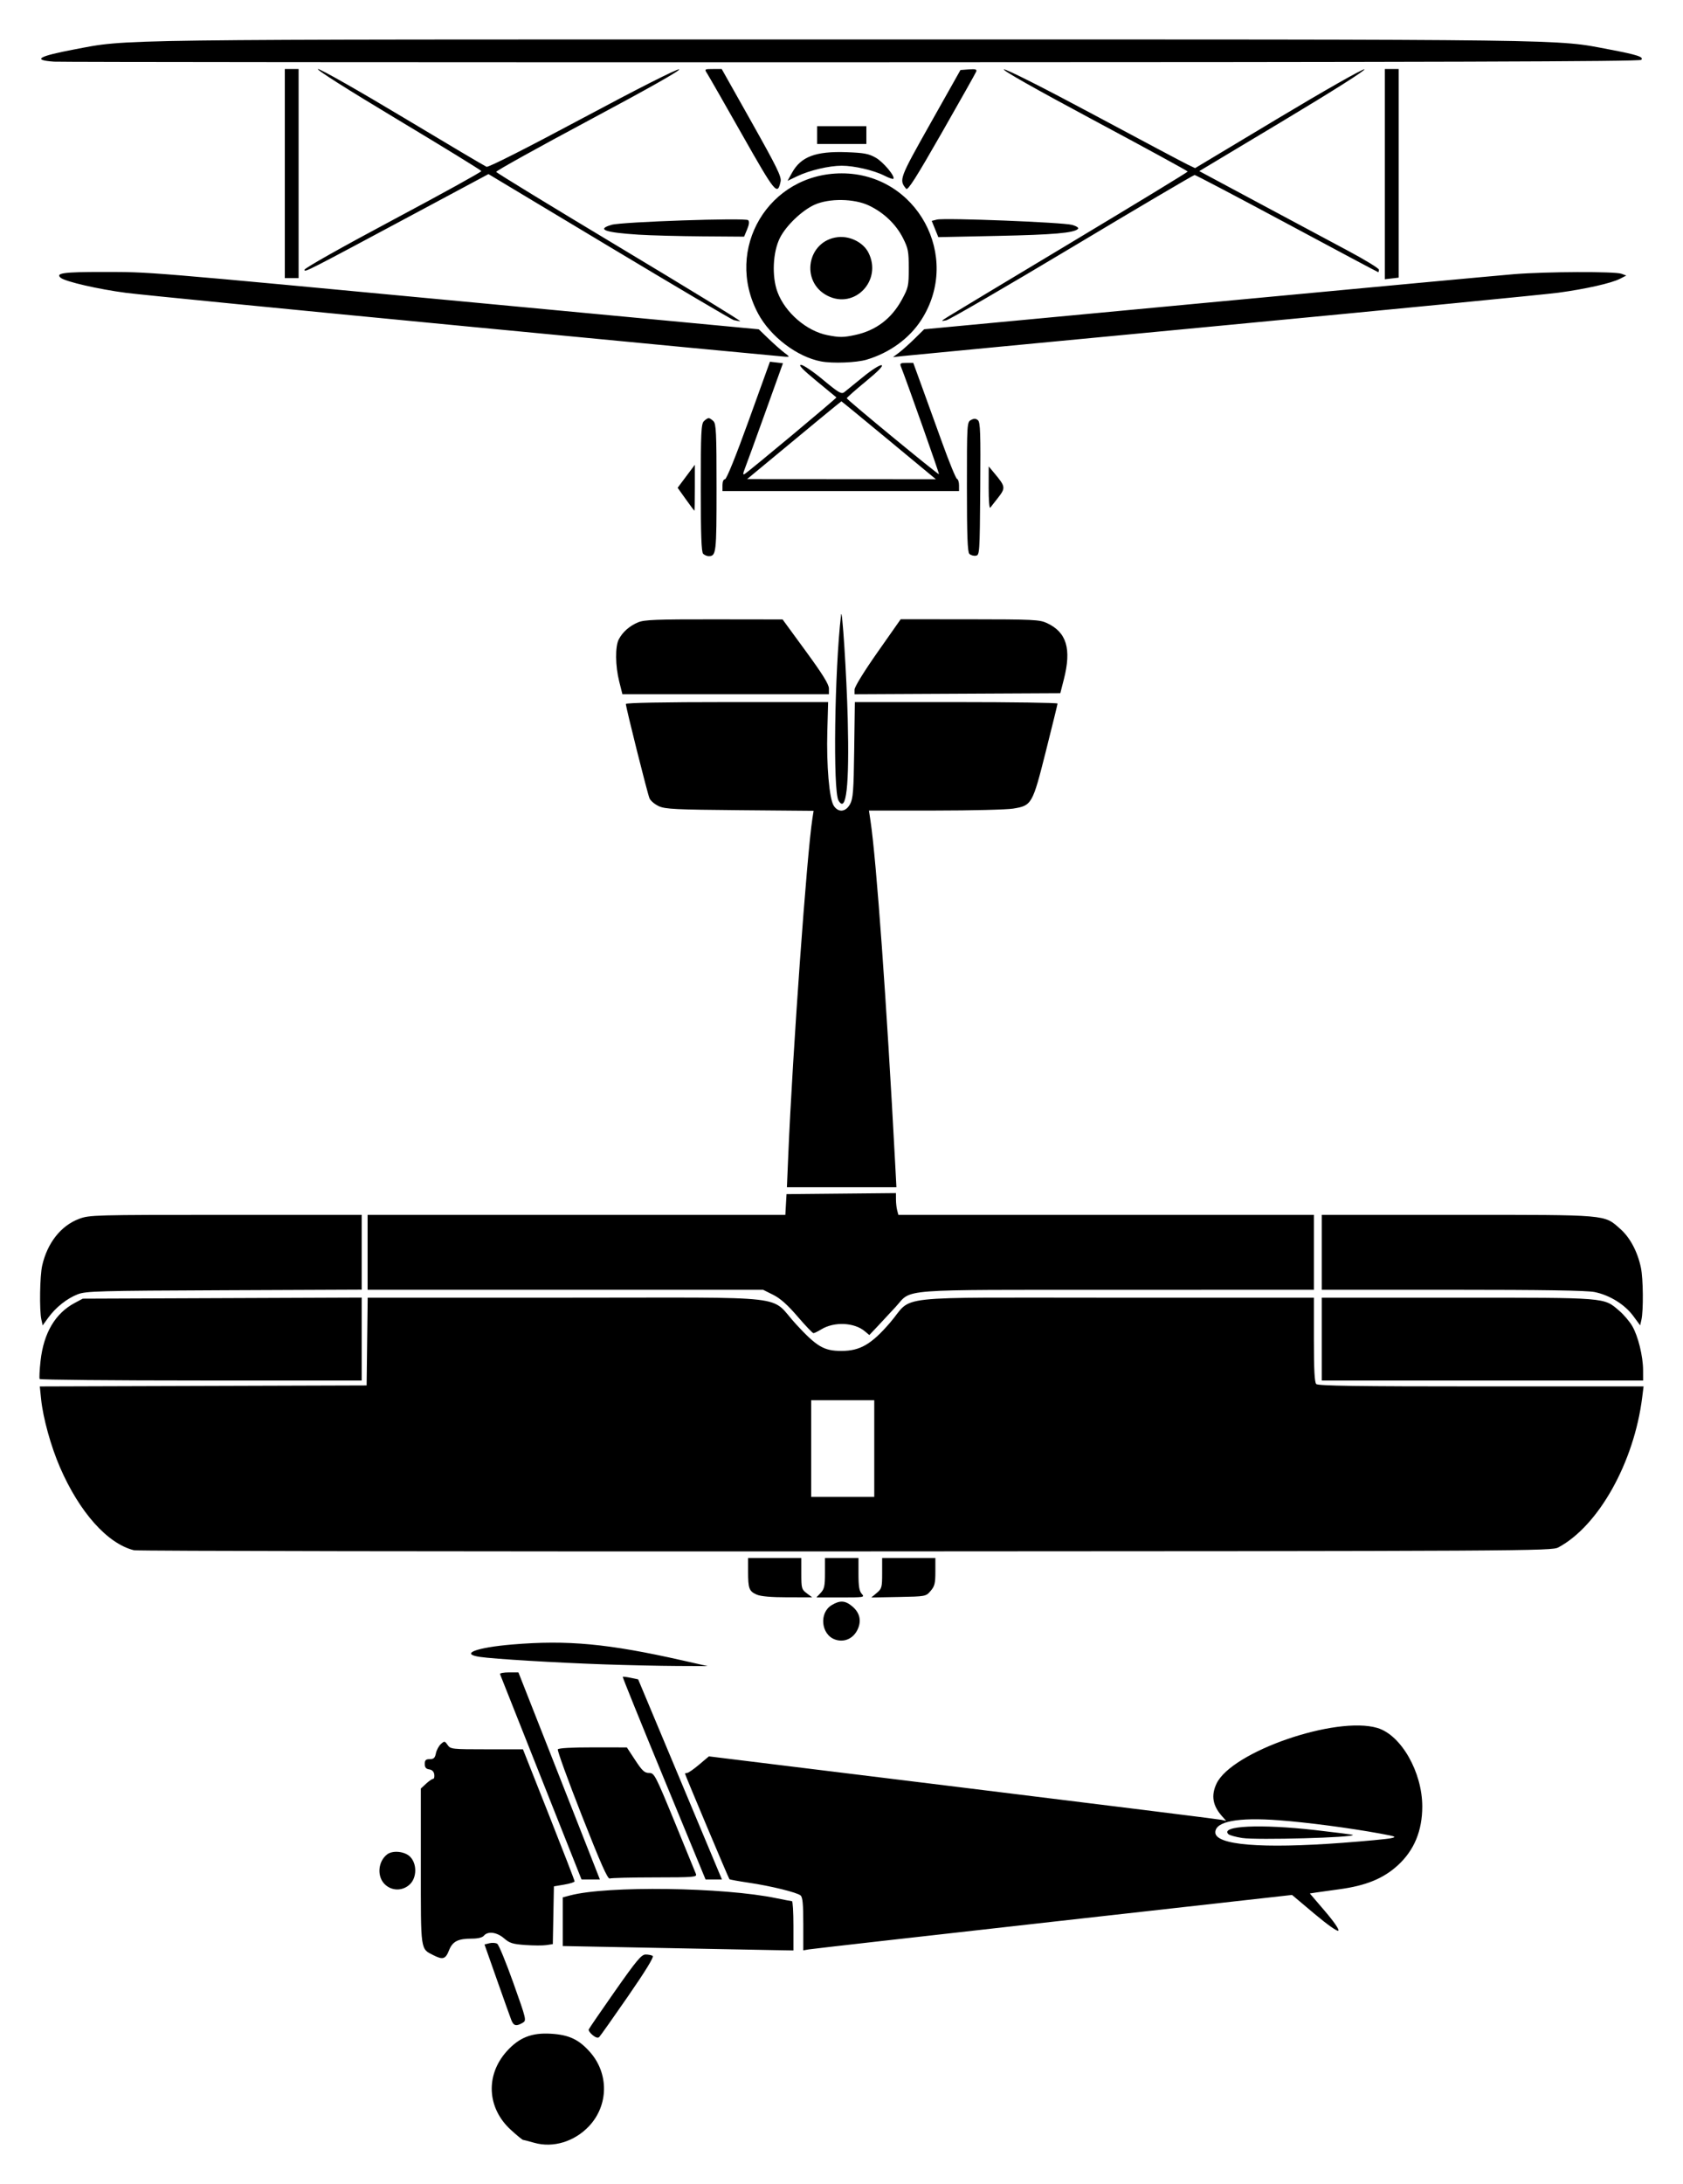 <?xml version="1.0" encoding="UTF-8" standalone="no"?>
<!-- Created with Inkscape (http://www.inkscape.org/) -->
<svg
   xmlns:dc="http://purl.org/dc/elements/1.1/"
   xmlns:cc="http://web.resource.org/cc/"
   xmlns:rdf="http://www.w3.org/1999/02/22-rdf-syntax-ns#"
   xmlns:svg="http://www.w3.org/2000/svg"
   xmlns="http://www.w3.org/2000/svg"
   xmlns:sodipodi="http://sodipodi.sourceforge.net/DTD/sodipodi-0.dtd"
   xmlns:inkscape="http://www.inkscape.org/namespaces/inkscape"
   width="853.7"
   height="1107.46"
   id="svg2"
   sodipodi:version="0.32"
   inkscape:version="0.45"
   sodipodi:modified="true"
   version="1.0">
  <defs
     id="defs4" />
  <sodipodi:namedview
     id="base"
     pagecolor="#ffffff"
     bordercolor="#666666"
     borderopacity="1.0"
     gridtolerance="10000"
     guidetolerance="10"
     objecttolerance="10"
     inkscape:pageopacity="0.0"
     inkscape:pageshadow="2"
     inkscape:zoom="0.49497475"
     inkscape:cx="521.09739"
     inkscape:cy="555.98439"
     inkscape:document-units="px"
     inkscape:current-layer="layer1"
     width="853.7px"
     height="1107.46px"
     inkscape:window-width="1228"
     inkscape:window-height="1005"
     inkscape:window-x="48"
     inkscape:window-y="-4" />
  <g
     inkscape:label="Layer 1"
     inkscape:groupmode="layer"
     id="layer1"
     transform="translate(44.284,-9.851)">
    <path
       style="fill:#000000"
       d="M 226.683,1096.367 C 223.933,1095.582 221.382,1094.921 221.014,1094.897 C 220.646,1094.872 217.857,1092.579 214.816,1089.8 C 202.75,1078.772 201.882,1062.077 212.746,1049.994 C 219.023,1043.013 225.364,1040.486 235.14,1041.07 C 244.356,1041.621 249.367,1043.981 255.066,1050.457 C 264.619,1061.309 264.407,1077.354 254.572,1087.868 C 247.163,1095.789 236.281,1099.105 226.683,1096.367 z M 256.344,1041.799 C 255.058,1040.748 254.158,1039.453 254.344,1038.923 C 254.531,1038.393 260.533,1029.626 267.683,1019.441 C 278.608,1003.879 281.082,1000.92 283.183,1000.903 C 284.558,1000.892 286.189,1001.214 286.807,1001.618 C 287.537,1002.095 283.159,1009.25 274.299,1022.06 C 266.802,1032.9 260.221,1042.205 259.676,1042.739 C 259.031,1043.371 257.865,1043.042 256.344,1041.799 z M 215.07,1034.102 C 214.484,1032.59 211.187,1023.357 207.743,1013.584 L 201.48,995.816 L 203.986,995.187 C 205.365,994.841 207.142,994.967 207.935,995.467 C 208.728,995.968 212.416,1004.922 216.131,1015.365 C 222.808,1034.139 222.861,1034.366 220.784,1035.567 C 217.552,1037.436 216.228,1037.097 215.07,1034.102 z M 175.683,1001.316 C 168.909,997.875 169.183,999.782 169.183,956.194 L 169.183,916.757 L 171.829,914.305 C 173.285,912.956 174.891,911.852 175.399,911.852 C 175.907,911.852 176.179,910.84 176.003,909.602 C 175.798,908.156 174.879,907.238 173.433,907.033 C 171.805,906.802 171.183,906.042 171.183,904.283 C 171.183,902.351 171.701,901.852 173.708,901.852 C 175.704,901.852 176.357,901.234 176.823,898.904 C 177.148,897.282 178.274,895.175 179.327,894.222 C 181.152,892.571 181.313,892.592 182.769,894.671 C 184.245,896.778 184.923,896.852 202.638,896.852 L 220.98,896.852 L 234.082,929.937 C 241.288,948.133 247.183,963.37 247.183,963.796 C 247.183,964.222 244.821,964.972 241.933,965.462 L 236.683,966.352 L 236.407,980.993 L 236.131,995.633 L 232.907,996.127 C 231.134,996.398 226.308,996.382 222.183,996.09 C 215.786,995.638 214.2,995.141 211.399,992.706 C 207.774,989.557 203.179,988.948 201.183,991.352 C 200.392,992.305 198.184,992.852 195.126,992.852 C 187.967,992.852 185.262,994.244 183.449,998.859 C 181.729,1003.237 180.334,1003.678 175.683,1001.316 z M 289.433,997.552 L 241.183,996.606 L 241.183,984.268 L 241.183,971.929 L 244.933,970.935 C 263.667,965.968 322.759,966.773 349.539,972.36 C 353.468,973.18 357.021,973.851 357.433,973.852 C 357.846,973.852 358.183,979.477 358.183,986.352 L 358.183,998.852 L 347.933,998.675 C 342.296,998.577 315.971,998.072 289.433,997.552 z M 363.183,985.45 C 363.183,975.358 362.849,971.819 361.812,970.959 C 359.937,969.403 346.643,966.143 335.394,964.48 C 330.285,963.725 325.93,962.932 325.716,962.718 C 325.299,962.301 303.183,909.768 303.183,909.194 C 303.183,909.006 303.665,908.852 304.254,908.852 C 304.843,908.852 307.571,906.958 310.316,904.643 L 315.308,900.434 L 443.996,916.249 C 514.774,924.946 573.808,932.304 575.183,932.599 L 577.683,933.134 L 575.558,930.743 C 570.814,925.406 569.955,920.243 572.81,914.227 C 580.494,898.034 633.428,879.752 654.419,886.041 C 666.444,889.644 677.16,908.403 677.16,925.852 C 677.16,938.141 673.081,948.005 664.868,955.575 C 657.487,962.379 648.599,966.021 634.938,967.841 C 630.398,968.446 625.208,969.169 623.405,969.447 L 620.127,969.954 L 627.815,978.943 C 632.368,984.266 635.132,988.293 634.594,988.816 C 634.058,989.336 629.035,985.789 622.394,980.201 L 611.105,970.702 L 489.894,984.27 C 423.228,991.732 367.446,998.054 365.933,998.32 L 363.183,998.802 L 363.183,985.45 z M 636.587,944.28 C 648.19,943.415 659.258,942.37 661.183,941.957 C 664.378,941.273 663.898,941.063 655.683,939.56 C 640.187,936.723 618.799,933.917 604.438,932.837 C 583.543,931.265 572.183,933.429 572.183,938.982 C 572.183,945.415 595.559,947.338 636.587,944.28 z M 585.746,941.812 C 582.48,941.298 579.353,940.422 578.796,939.865 C 574.562,935.631 595.092,934.675 622.824,937.815 C 633.154,938.985 641.749,940.085 641.923,940.258 C 643.258,941.593 593.163,942.979 585.746,941.812 z M 150.82,965.216 C 146.823,961.219 147.46,953.694 152.097,950.134 C 154.915,947.971 161.007,948.585 163.729,951.307 C 167.305,954.883 167.209,961.998 163.537,965.4 C 159.841,968.826 154.35,968.746 150.82,965.216 z M 230.183,911.219 C 218.908,882.827 209.533,859.204 209.35,858.724 C 209.167,858.245 211.192,857.853 213.85,857.853 L 218.683,857.854 L 233.944,896.603 C 242.338,917.915 251.635,941.54 254.606,949.102 L 260.006,962.852 L 255.345,962.847 L 250.683,962.841 L 230.183,911.219 z M 250.829,930.391 C 243.8,912.51 238.331,897.423 238.675,896.866 C 239.06,896.243 245.935,895.86 256.492,895.873 L 273.683,895.894 L 277.94,902.373 C 281.473,907.751 282.665,908.852 284.955,908.852 C 287.617,908.852 288.068,909.714 297.902,933.602 C 303.506,947.215 308.38,959.126 308.733,960.072 C 309.327,961.664 307.784,961.793 287.895,961.809 C 276.081,961.818 265.784,962.068 265.012,962.365 C 263.964,962.767 260.379,954.685 250.829,930.391 z M 292.459,911.622 C 280.827,883.446 271.439,860.264 271.596,860.107 C 271.753,859.949 273.578,860.173 275.651,860.604 L 279.421,861.387 L 300.669,912.12 L 321.917,962.852 L 317.762,962.852 L 313.607,962.852 L 292.459,911.622 z M 261.683,853.776 C 237.728,852.943 206.332,851.051 199.183,850.009 C 188.775,848.491 197.228,845.243 215.588,843.706 C 243.607,841.361 264.166,843.279 301.683,851.739 L 314.683,854.671 L 299.183,854.605 C 290.658,854.569 273.783,854.196 261.683,853.776 z M 379.183,841.143 C 372.174,838.565 371.136,827.681 377.529,823.783 C 381.76,821.204 384.44,821.356 388.033,824.379 C 391.883,827.619 392.813,831.723 390.704,836.167 C 388.504,840.803 383.793,842.838 379.183,841.143 z M 339.583,818.424 C 335.701,816.734 335.183,815.365 335.183,806.771 L 335.183,799.852 L 348.683,799.852 L 362.183,799.852 L 362.183,807.769 C 362.183,815.241 362.338,815.801 364.933,817.737 L 367.683,819.789 L 355.183,819.782 C 346.904,819.777 341.637,819.318 339.583,818.424 z M 372.009,817.538 C 373.852,815.576 374.183,814.053 374.183,807.538 L 374.183,799.852 L 382.683,799.852 L 391.183,799.852 L 391.183,808.024 C 391.183,814.224 391.583,816.636 392.838,818.024 C 394.433,819.786 394.045,819.852 382.164,819.852 L 369.835,819.852 L 372.009,817.538 z M 400.433,817.58 C 402.997,815.434 403.183,814.754 403.183,807.565 L 403.183,799.852 L 416.683,799.852 L 430.183,799.852 L 430.183,806.797 C 430.183,812.693 429.82,814.164 427.772,816.547 C 425.371,819.341 425.307,819.353 411.522,819.617 L 397.683,819.882 L 400.433,817.58 z M 23.683,795.918 C 10.255,792.616 -3.965,776.689 -13.866,753.86 C -18.463,743.263 -22.452,728.862 -23.427,719.354 L -24.092,712.864 L 58.796,712.608 L 141.683,712.352 L 141.953,690.102 L 142.222,667.852 L 243.335,667.852 C 360.479,667.852 345.457,666.109 359.529,681.337 C 370.07,692.744 373.658,694.852 382.529,694.852 C 391.982,694.852 397.721,691.519 407.202,680.521 C 419.498,666.259 404.994,667.867 521.433,667.859 L 622.183,667.852 L 622.183,689.152 C 622.183,704.386 622.525,710.794 623.383,711.652 C 624.297,712.566 644.231,712.852 706.999,712.852 L 789.414,712.852 L 788.717,718.427 C 784.601,751.372 766.604,783.552 746.183,794.479 C 742.783,796.299 732.522,796.357 384.683,796.504 C 187.783,796.588 25.333,796.324 23.683,795.918 z M 399.183,744.352 L 399.183,719.852 L 383.183,719.852 L 367.183,719.852 L 367.183,744.352 L 367.183,768.852 L 383.183,768.852 L 399.183,768.852 L 399.183,744.352 z M -24.173,709.085 C -24.433,708.663 -24.222,704.501 -23.703,699.835 C -22.137,685.765 -16.275,675.818 -6.451,670.564 L -2.317,668.352 L 68.433,668.077 L 139.183,667.801 L 139.183,688.827 L 139.183,709.852 L 57.742,709.852 C 12.95,709.852 -23.912,709.507 -24.173,709.085 z M 626.183,688.852 L 626.183,667.852 L 695.005,667.852 C 771.415,667.852 769.1,667.665 777.074,674.491 C 779.342,676.432 782.3,679.901 783.647,682.2 C 786.63,687.29 789.149,697.509 789.169,704.602 L 789.183,709.852 L 707.683,709.852 L 626.183,709.852 L 626.183,688.852 z M 394.339,684.84 C 389.011,680.383 378.858,679.94 372.377,683.881 C 370.594,684.965 368.776,685.852 368.337,685.852 C 367.898,685.852 364.275,682.051 360.286,677.405 C 355.181,671.458 351.518,668.201 347.913,666.405 L 342.791,663.852 L 242.487,663.852 L 142.183,663.852 L 142.183,644.852 L 142.183,625.852 L 248.131,625.852 L 354.079,625.852 L 354.381,620.602 L 354.683,615.352 L 382.433,615.087 L 410.183,614.821 L 410.197,618.087 C 410.205,619.883 410.482,622.365 410.814,623.602 L 411.417,625.852 L 516.8,625.852 L 622.183,625.852 L 622.183,644.852 L 622.183,663.852 L 522.433,663.874 C 409.219,663.899 418.562,663.187 410.107,672.442 C 407.674,675.105 403.658,679.425 401.183,682.043 L 396.683,686.801 L 394.339,684.84 z M -23.305,678.904 C -24.354,674.127 -24.082,656.819 -22.875,651.528 C -20.256,640.045 -13.346,631.316 -4.15,627.876 C 1.087,625.916 3.44,625.852 70.221,625.852 L 139.183,625.852 L 139.183,644.82 L 139.183,663.788 L 69.433,664.08 C 5.542,664.348 -0.699,664.521 -4.873,666.14 C -10.342,668.263 -16.036,672.792 -19.846,678.051 L -22.644,681.914 L -23.305,678.904 z M 784.166,677.119 C 779.861,671.285 772.16,666.525 764.555,664.998 C 760.611,664.206 738.376,663.852 692.517,663.852 L 626.183,663.852 L 626.183,644.852 L 626.183,625.852 L 695.005,625.852 C 772.017,625.852 769.22,625.611 777.572,632.964 C 782.533,637.33 786.354,644.496 788.069,652.652 C 789.241,658.223 789.391,674.406 788.315,679.119 L 787.683,681.886 L 784.166,677.119 z M 355.562,595.602 C 357.753,543.646 364.999,442.76 367.839,424.669 L 368.418,420.985 L 331.051,420.667 C 298.497,420.391 293.201,420.131 289.936,418.653 C 287.874,417.72 285.734,415.92 285.179,414.654 C 284.154,412.313 273.183,368.56 273.183,366.81 C 273.183,366.212 292.478,365.852 324.486,365.852 L 375.788,365.852 L 375.379,380.602 C 374.897,397.944 376.365,414.955 378.644,418.432 C 380.986,422.007 384.705,421.634 386.908,417.602 C 388.441,414.796 388.728,411.039 389.012,390.102 L 389.34,365.852 L 440.762,365.852 C 469.044,365.852 492.172,366.19 492.157,366.602 C 492.143,367.015 489.479,377.881 486.237,390.75 C 479.439,417.736 479.109,418.315 469.642,419.865 C 466.365,420.402 448.564,420.843 430.085,420.847 L 396.486,420.852 L 397.277,426.102 C 400.246,445.82 405.469,518.269 409.749,599.102 L 410.424,611.852 L 382.65,611.852 L 354.877,611.852 L 355.562,595.602 z M 381.026,415.71 C 378.199,410.747 379.041,350.126 382.332,321.634 C 382.884,316.85 385.154,352.091 385.727,374.352 C 386.601,408.305 384.972,422.637 381.026,415.71 z M 269.805,355.397 C 267.81,347.456 267.711,337.661 269.588,334.053 C 271.533,330.315 275.038,327.229 279.415,325.4 C 282.526,324.1 288.694,323.86 317.901,323.899 L 352.683,323.946 L 364.433,340.011 C 373.014,351.742 376.183,356.855 376.183,358.964 L 376.183,361.852 L 323.805,361.852 L 271.427,361.852 L 269.805,355.397 z M 389.183,359.521 C 389.183,358.138 393.998,350.317 400.885,340.512 L 412.586,323.852 L 447.635,323.874 C 479.57,323.894 483.039,324.06 486.683,325.742 C 496.761,330.394 499.317,338.834 495.347,354.352 L 493.556,361.352 L 441.37,361.611 L 389.183,361.87 L 389.183,359.521 z M 312.383,290.652 C 311.5,289.769 311.183,280.957 311.183,257.224 C 311.183,229.258 311.391,224.787 312.755,223.424 C 313.619,222.56 314.712,221.852 315.183,221.852 C 315.655,221.852 316.748,222.56 317.612,223.424 C 318.976,224.787 319.183,229.258 319.183,257.224 C 319.183,290.413 319.017,291.852 315.183,291.852 C 314.303,291.852 313.043,291.312 312.383,290.652 z M 447.422,290.691 C 446.488,289.757 446.183,281.401 446.183,256.688 C 446.183,224.608 446.227,223.9 448.247,222.818 C 449.782,221.997 450.683,222.022 451.761,222.916 C 452.983,223.931 453.169,229.37 452.947,257.736 C 452.69,290.555 452.636,291.359 450.672,291.641 C 449.565,291.799 448.103,291.372 447.422,290.691 z M 303.565,262.964 L 299.446,257.184 L 303.815,251.344 L 308.183,245.504 L 308.183,257.178 C 308.183,263.599 308.071,268.828 307.933,268.798 C 307.796,268.769 305.83,266.143 303.565,262.964 z M 457.21,257.302 L 457.237,246.352 L 460.159,249.852 C 465.732,256.528 465.844,257.215 462.14,262.038 C 460.318,264.411 458.458,266.78 458.006,267.302 C 457.553,267.825 457.196,263.325 457.21,257.302 z M 322.183,255.852 C 322.183,254.076 322.707,252.852 323.468,252.852 C 324.245,252.852 329.005,241.075 335.51,223.058 L 346.266,193.264 L 349.566,193.649 L 352.865,194.034 L 344.006,218.693 C 339.134,232.256 334.471,245.072 333.645,247.174 C 332.532,250.005 332.472,250.793 333.413,250.215 C 335.784,248.757 380.293,211.629 379.987,211.363 C 379.82,211.218 375.242,207.444 369.813,202.976 C 362.841,197.238 360.554,194.852 362.025,194.852 C 363.17,194.852 368.202,198.26 373.206,202.425 C 381.132,209.022 382.522,209.83 383.994,208.699 C 384.923,207.984 389.165,204.543 393.421,201.05 C 397.681,197.555 401.91,194.847 402.831,195.027 C 403.959,195.246 401.357,197.942 394.844,203.3 C 389.531,207.671 385.212,211.496 385.246,211.8 C 385.331,212.553 431.599,250.65 432.01,250.306 C 432.267,250.091 415.713,203.284 412.664,195.602 C 412.082,194.137 412.538,193.852 415.467,193.852 L 418.965,193.852 L 423.062,205.102 C 425.314,211.29 430.075,224.448 433.64,234.342 C 437.206,244.237 440.587,252.487 441.153,252.676 C 441.72,252.865 442.183,254.332 442.183,255.936 L 442.183,258.852 L 382.183,258.852 L 322.183,258.852 L 322.183,255.852 z M 406.597,233.102 C 393.484,222.24 382.648,213.352 382.517,213.352 C 382.325,213.352 366.836,226.118 337.183,250.712 L 334.683,252.786 L 382.561,252.819 L 430.439,252.852 L 406.597,233.102 z M 372.225,193.119 C 360.062,190.84 346.481,180.517 340.24,168.808 C 322.78,136.049 345.649,97.767 382.684,97.755 C 420.763,97.743 443.688,139.898 423.073,172.024 C 417.02,181.457 406.961,188.767 395.252,192.241 C 390.148,193.755 378.076,194.216 372.225,193.119 z M 389.384,179.729 C 399.994,177.48 407.947,171.466 413.254,161.678 C 416.476,155.735 416.683,154.777 416.682,145.852 C 416.681,137.331 416.379,135.756 413.75,130.562 C 410.18,123.509 403.931,117.563 396.359,114.013 C 388.864,110.499 376.318,110.335 368.925,113.653 C 362.613,116.486 354.598,124.117 351.406,130.333 C 347.697,137.557 347.127,150.059 350.141,158.054 C 354.043,168.402 364.865,177.713 375.406,179.79 C 381.535,180.998 383.436,180.99 389.384,179.729 z M 375.458,159.815 C 361.474,152.708 365.158,131.849 380.706,130.097 C 386.879,129.401 393.601,132.791 396.217,137.918 C 403.393,151.983 389.299,166.85 375.458,159.815 z M 192.183,175.325 C 104.458,166.917 26.833,159.276 19.683,158.345 C 5.651,156.518 -11.152,152.649 -13.492,150.707 C -16.357,148.329 -11.931,147.726 8.146,147.759 C 32.83,147.8 25.456,147.192 197.638,163.382 L 340.592,176.824 L 345.638,181.676 C 348.413,184.345 351.982,187.501 353.568,188.69 C 356.398,190.811 356.408,190.85 354.068,190.732 C 352.757,190.666 279.908,183.733 192.183,175.325 z M 411.683,188.7 C 413.333,187.467 416.895,184.288 419.597,181.634 L 424.511,176.81 L 567.597,163.37 C 646.295,155.978 716.533,149.456 723.683,148.877 C 739.763,147.574 774.878,147.434 778.191,148.659 L 780.639,149.565 L 777.47,151.204 C 773.155,153.435 760.047,156.396 746.183,158.271 C 739.858,159.126 663.583,166.576 576.683,174.827 C 489.783,183.077 416.433,190.079 413.683,190.385 L 408.683,190.942 L 411.683,188.7 z M 327.866,172.15 C 326.866,171.891 298.472,155.13 264.768,134.903 L 203.489,98.127 L 169.086,116.551 C 110.372,147.994 110.183,148.09 110.183,146.626 C 110.183,145.831 129.212,135.112 155.141,121.3 C 179.868,108.129 200.004,97.012 199.889,96.597 C 199.774,96.181 180.555,84.369 157.182,70.349 C 131.653,55.035 115.618,44.856 117.024,44.854 C 118.311,44.853 137.726,55.873 160.169,69.343 C 182.611,82.814 201.67,94.102 202.521,94.428 C 203.456,94.787 222.677,85.065 251.085,69.862 C 279.262,54.784 298.928,44.833 300.163,45.027 C 301.468,45.233 284.773,54.673 254.67,70.751 C 228.515,84.72 207.244,96.534 207.401,97.005 C 207.558,97.475 235.81,114.733 270.185,135.355 C 304.559,155.977 332.008,172.798 331.183,172.735 C 330.358,172.672 328.865,172.409 327.866,172.15 z M 436.683,170.369 C 438.883,168.988 467.121,151.996 499.433,132.61 C 531.746,113.224 558.183,97.128 558.183,96.841 C 558.183,96.555 536.749,84.853 510.552,70.837 C 480.76,54.897 463.692,45.236 464.979,45.042 C 466.192,44.86 485.026,54.364 510.86,68.195 C 534.963,81.1 556.314,92.433 558.307,93.38 L 561.93,95.102 L 603.968,69.887 C 627.372,55.849 646.79,44.823 647.775,45.012 C 648.817,45.213 631.964,55.896 606.8,70.985 L 564.055,96.616 L 593.869,112.597 C 610.267,121.386 630.766,132.352 639.423,136.965 C 648.08,141.578 655.167,145.915 655.173,146.602 C 655.179,147.29 655.016,147.852 654.811,147.852 C 654.607,147.852 633.794,136.771 608.561,123.228 C 583.329,109.684 562.233,98.597 561.683,98.589 C 561.133,98.581 533.233,115.019 499.683,135.116 C 466.133,155.214 437.333,171.932 435.683,172.268 C 432.823,172.851 432.87,172.763 436.683,170.369 z M 658.183,98.152 L 658.183,44.852 L 661.683,44.852 L 665.183,44.852 L 665.183,97.743 L 665.183,150.634 L 661.683,151.042 L 658.183,151.451 L 658.183,98.152 z M 100.183,97.852 L 100.183,44.852 L 103.683,44.852 L 107.183,44.852 L 107.183,97.852 L 107.183,150.852 L 103.683,150.852 L 100.183,150.852 L 100.183,97.852 z M 279.683,128.848 C 262.469,127.758 258.053,126.153 265.933,123.851 C 271.157,122.326 333.924,120.193 335.228,121.497 C 335.897,122.165 335.719,123.72 334.693,126.175 L 333.157,129.852 L 311.92,129.699 C 300.24,129.614 285.733,129.232 279.683,128.848 z M 430.008,125.975 L 428.332,121.853 L 430.959,121.194 C 434.851,120.217 495.05,122.583 499.553,123.89 C 501.882,124.565 503.06,125.376 502.512,125.924 C 500.459,127.976 490.167,128.87 461.683,129.468 L 431.683,130.097 L 430.008,125.975 z M 332.155,78.113 C 323.191,62.294 315.203,48.34 314.405,47.102 C 312.977,44.889 313.026,44.852 317.381,44.852 L 321.809,44.852 L 337.054,71.95 C 349.842,94.679 352.199,99.504 351.677,101.881 C 350.073,109.185 349.077,107.972 332.155,78.113 z M 415.378,105.587 C 411.634,101.075 411.816,100.584 427.71,72.352 L 442.911,45.352 L 447.179,45.038 C 450.533,44.792 451.33,45.028 450.903,46.142 C 450.603,46.922 442.731,60.908 433.408,77.223 C 420.508,99.797 416.199,106.576 415.378,105.587 z M 357.441,97.491 C 361.975,89.279 369.441,86.461 385.171,87.024 C 393.994,87.34 396.364,87.786 399.916,89.8 C 403.807,92.007 409.973,99.397 408.855,100.514 C 408.592,100.777 406.548,100.059 404.312,98.918 C 399.02,96.218 388.987,93.882 382.683,93.882 C 376.277,93.882 366.314,96.234 360.08,99.217 L 355.199,101.553 L 357.441,97.491 z M 370.183,78.352 L 370.183,73.852 L 382.683,73.852 L 395.183,73.852 L 395.183,78.352 L 395.183,82.852 L 382.683,82.852 L 370.183,82.852 L 370.183,78.352 z M -16.817,41.117 C -28.133,40.337 -24.94,38.388 -6.679,34.93 C 21.211,29.648 5.553,29.852 382.683,29.852 C 759.814,29.852 744.156,29.648 772.046,34.93 C 786.234,37.617 789.691,38.745 788.226,40.21 C 787.374,41.062 685.705,41.371 387.884,41.424 C 168.323,41.464 -13.792,41.325 -16.817,41.117 z "
       id="path2221" />
  </g>
</svg>
